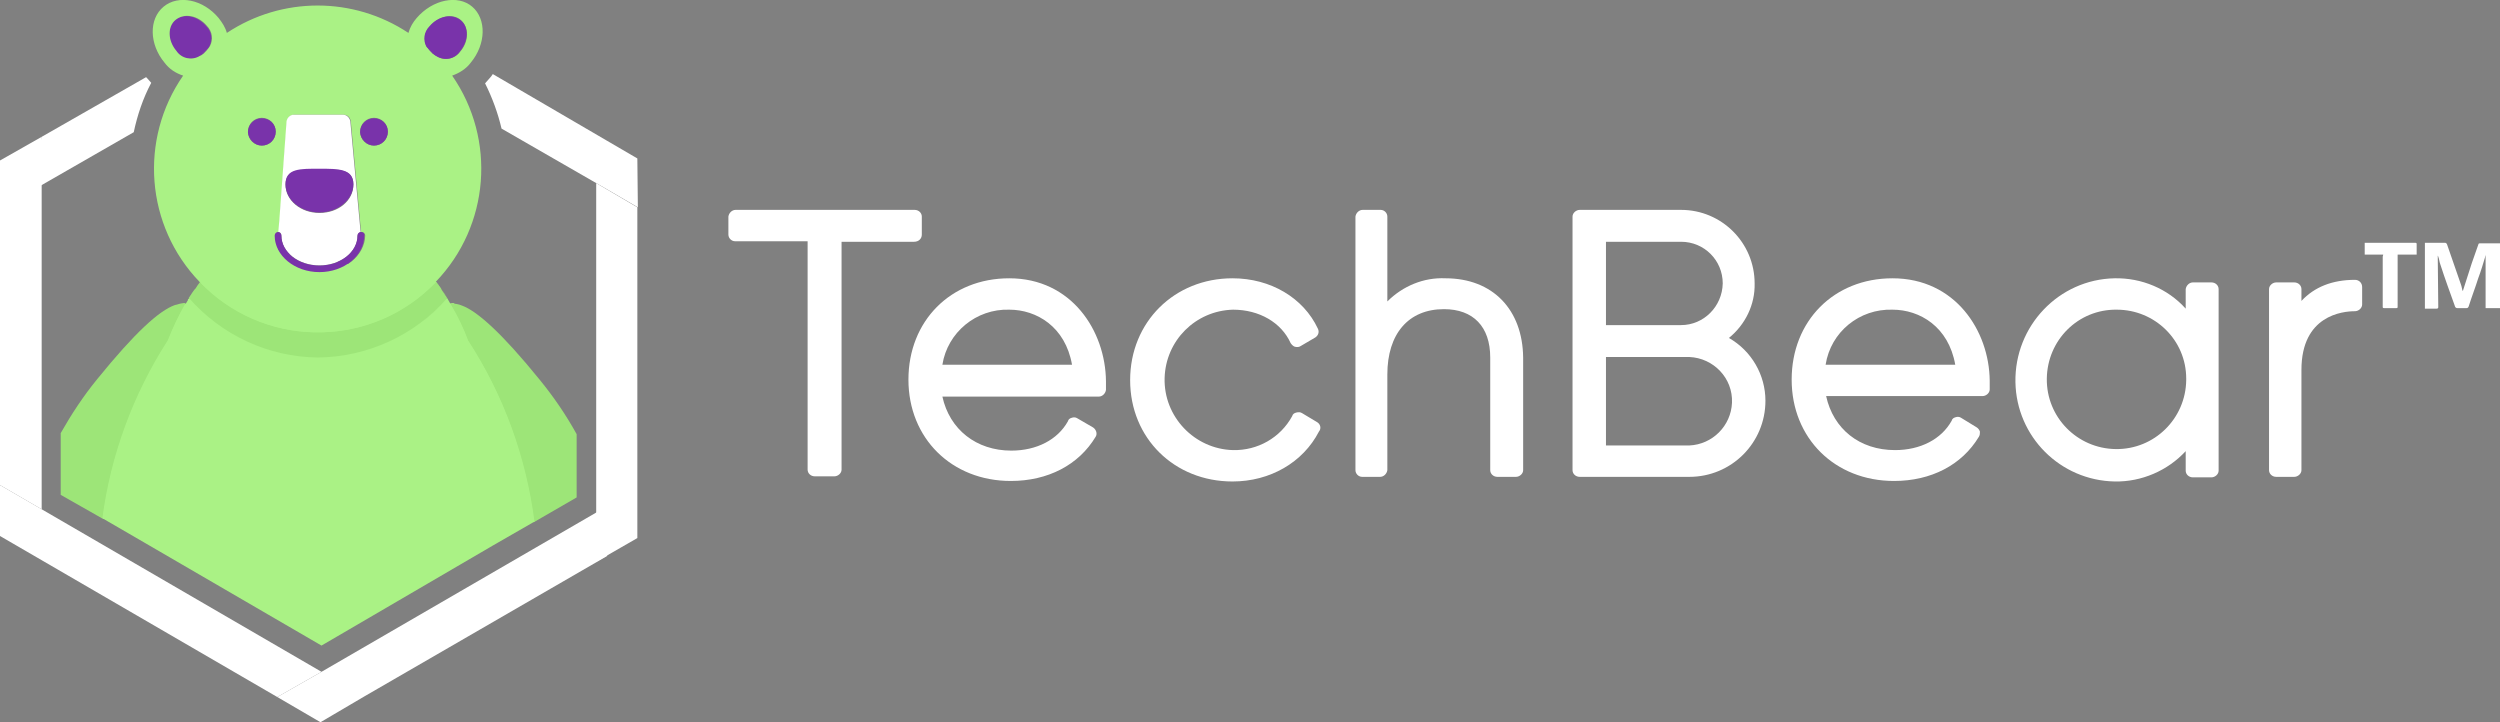 <?xml version="1.0" encoding="UTF-8"?> <!-- Generator: Adobe Illustrator 23.0.3, SVG Export Plug-In . SVG Version: 6.00 Build 0) --> <svg xmlns="http://www.w3.org/2000/svg" xmlns:xlink="http://www.w3.org/1999/xlink" version="1.1" id="Layer_1" x="0px" y="0px" viewBox="0 0 486 140.4" style="enable-background:new 0 0 486 140.4;" xml:space="preserve"><rect x="0" y="0" width="486" height="140.4" fill="#808080" stroke="none"/> <style type="text/css"> .st0{fill:#FFFFFF;} .st1{fill:#AAF285;} .st2{fill:#9DE578;} .st3{fill:#7933AA;} .st4{fill-rule:evenodd;clip-rule:evenodd;fill:#FFFFFF;} </style> <title>TechBear - logo 2</title> <g> <path class="st0" d="M29.4,16.1c-0.3-0.3-0.5-0.6-0.8-0.9L28.4,15L8.1,26.6L5.8,37.3L26,25.7C26.7,22.4,27.8,19.1,29.4,16.1z"></path> <path class="st1" d="M86.4,57.6l0.6,0.8L74.6,69.3c0,0-13.8,3-13.9,3S44,65.3,43.5,65.1s-7-6.9-7-6.9l1.1-0.6l10.2,4"></path> <path class="st1" d="M51.3,48.6l-12.2,5.5l-0.4,2.3l7.2,5.6c0,0,10.3,4.8,11.3,5S72,65.9,72,65.9s9.8-6.2,10-6.3s3-4.4,3-4.4 s-0.5-0.8-0.4-1"></path> <polyline class="st1" points="90.1,60.2 88.1,58.9 87,59.1 95.2,90 100.5,100.6 103.7,101.5 103.9,101.4 103.5,83.8 96.5,69.8 "></polyline> <polyline class="st1" points="33.7,60.3 35.7,59 36.7,59.2 28.6,89.6 23.2,100 20.1,100.9 19.8,100.7 20.3,83.5 27.3,69.7 "></polyline> <path class="st2" d="M19.9,100.8c1.6-12.3,6-24.2,12.7-34.6c1-2.5,2.2-5,3.5-7.3c-0.7,0-1.4,0.2-2.1,0.4 c-3.1,1.1-7.8,5.4-15.1,14.4c-2.7,3.3-5,6.8-7.1,10.5v12L19.9,100.8z"></path> <path class="st2" d="M103.8,101.5l8.3-4.8V84.4c-2.1-3.8-4.5-7.3-7.2-10.6c-7.3-9-12.1-13.3-15.1-14.4c-0.7-0.3-1.4-0.4-2.2-0.4 l0.1,0.4c1.3,2.2,2.4,4.5,3.3,6.9C97.9,76.9,102.2,88.9,103.8,101.5z"></path> <path class="st1" d="M38.9,54.8c-0.3,0.4-0.6,0.8-0.9,1.3C38.3,55.6,38.6,55.2,38.9,54.8L38.9,54.8z"></path> <path class="st1" d="M85.6,56c-0.3-0.4-0.6-0.8-0.9-1.2l0,0C85.1,55.2,85.4,55.6,85.6,56z"></path> <path class="st1" d="M85.9,56.3c0.3,0.5,0.7,1,1,1.5C86.5,57.3,86.2,56.8,85.9,56.3z"></path> <path class="st1" d="M36.8,57.9c0.3-0.6,0.7-1.1,1.1-1.6C37.5,56.8,37.1,57.4,36.8,57.9z"></path> <path class="st1" d="M91,66.2c-0.9-2.4-2-4.7-3.3-6.9c-0.3-0.5-0.5-0.9-0.8-1.4c-11.8,13.9-32.7,15.5-46.5,3.6 c-1.3-1.1-2.5-2.3-3.6-3.6c-0.2,0.3-0.4,0.7-0.6,1c-1.4,2.3-2.6,4.8-3.5,7.3c-6.7,10.5-11.1,22.3-12.7,34.6l8.1,4.7l34.4,20 l33.4-19.5l8-4.6C102.3,88.9,97.9,76.8,91,66.2z"></path> <path class="st2" d="M86.9,57.9L86.9,57.9L86.9,57.9L86.9,57.9z"></path> <path class="st2" d="M37.8,56.3l0.2-0.2L37.8,56.3z"></path> <polygon class="st2" points="36.8,57.9 36.8,57.9 36.8,57.9 "></polygon> <path class="st2" d="M85.6,56l0.2,0.3L85.6,56z"></path> <path class="st2" d="M61.8,69.5c9.6-0.1,18.8-4.3,25.1-11.5v-0.1c-0.3-0.5-0.7-1-1-1.5L85.7,56c-0.3-0.4-0.6-0.8-0.9-1.2 c-12.1,12.7-32.2,13.1-44.9,1c-0.3-0.3-0.7-0.6-1-1c-0.3,0.4-0.6,0.8-0.9,1.3l-0.2,0.2c-0.4,0.5-0.7,1.1-1.1,1.6l0,0 C43.1,65.2,52.2,69.4,61.8,69.5z"></path> <path class="st1" d="M46.2,47.2c0.5-0.4,0.9-0.7,1.4-1C47.2,46.5,46.7,46.9,46.2,47.2z"></path> <path class="st1" d="M77.6,47.3c0.4,0.3,0.9,0.7,1.3,1.1C78.5,48,78,47.7,77.6,47.3z"></path> <path class="st1" d="M51.2,44.1c0.5-0.3,1-0.5,1.5-0.7C52.2,43.6,51.7,43.8,51.2,44.1z"></path> <path class="st1" d="M47.9,46c1-0.7,2-1.2,3-1.8C49.8,44.8,48.8,45.4,47.9,46z"></path> <path class="st1" d="M79.2,48.6c0.4,0.4,0.9,0.8,1.3,1.2C80,49.4,79.6,49,79.2,48.6z"></path> <path class="st1" d="M72.8,44.2c1,0.5,2,1.1,3,1.8C74.9,45.4,73.9,44.8,72.8,44.2z"></path> <path class="st1" d="M71,43.4c0.5,0.2,1,0.5,1.5,0.7C72,43.8,71.5,43.6,71,43.4z"></path> <path class="st1" d="M52.9,43.3c0.5-0.2,0.9-0.4,1.4-0.5C53.8,42.9,53.3,43.1,52.9,43.3z"></path> <path class="st1" d="M80.6,50c0.4,0.4,0.8,0.8,1.2,1.2C81.4,50.8,81,50.4,80.6,50z"></path> <path class="st1" d="M76.1,46.2c0.5,0.3,1,0.7,1.4,1C77,46.9,76.5,46.5,76.1,46.2z"></path> <path class="st1" d="M44.8,48.4c0.4-0.4,0.9-0.7,1.3-1.1C45.6,47.7,45.2,48,44.8,48.4z"></path> <path class="st1" d="M81.9,51.4c0.4,0.5,0.8,0.9,1.2,1.4C82.8,52.3,82.4,51.8,81.9,51.4z"></path> <path class="st1" d="M84.8,54.8L84.8,54.8c-0.4-0.6-0.9-1.2-1.4-1.8C83.9,53.6,84.3,54.2,84.8,54.8z"></path> <path class="st1" d="M40.3,53c-0.5,0.6-1,1.2-1.4,1.8l0,0C39.3,54.2,39.8,53.6,40.3,53z"></path> <path class="st1" d="M40.5,52.8c0.4-0.5,0.8-1,1.2-1.4C41.3,51.8,40.9,52.3,40.5,52.8z"></path> <path class="st1" d="M43.2,49.8c0.4-0.4,0.9-0.8,1.3-1.2C44.1,49,43.7,49.4,43.2,49.8z"></path> <path class="st1" d="M70.8,43.3L69.9,43l0,0C70.2,43.1,70.5,43.2,70.8,43.3z"></path> <path class="st1" d="M41.8,51.3c0.4-0.4,0.8-0.9,1.2-1.3C42.6,50.4,42.2,50.8,41.8,51.3z"></path> <path class="st1" d="M80.4,49.8l0.2,0.2L80.4,49.8z"></path> <path class="st1" d="M75.8,46l0.3,0.2L75.8,46z"></path> <path class="st1" d="M78.9,48.4l0.2,0.2L78.9,48.4z"></path> <path class="st1" d="M77.5,47.2l0.1,0.1L77.5,47.2z"></path> <path class="st1" d="M52.7,43.4l0.2-0.1L52.7,43.4z"></path> <path class="st1" d="M44.6,48.6l0.2-0.2L44.6,48.6z"></path> <path class="st1" d="M46.1,47.3l0.1-0.1L46.1,47.3z"></path> <path class="st1" d="M41.7,51.4L41.7,51.4L41.7,51.4z"></path> <path class="st1" d="M40.3,53l0.2-0.2L40.3,53z"></path> <path class="st1" d="M70.8,43.3l0.2,0.1L70.8,43.3z"></path> <path class="st1" d="M47.6,46.2l0.3-0.2L47.6,46.2z"></path> <path class="st1" d="M72.5,44.1l0.3,0.2L72.5,44.1z"></path> <path class="st1" d="M50.8,44.2l0.3-0.2L50.8,44.2z"></path> <path class="st1" d="M43.1,50l0.2-0.2L43.1,50z"></path> <path class="st1" d="M81.8,51.2l0.1,0.1L81.8,51.2z"></path> <path class="st1" d="M54.3,42.7L54.3,42.7L54.3,42.7z"></path> <path class="st1" d="M83.2,52.8l0.2,0.3L83.2,52.8z"></path> <path class="st3" d="M40.1,5.1c-1.7-2-4.4-2.6-6-1.2S32.5,8,34.2,10c1,1.5,3,1.9,4.5,1c0.6-0.6,1.2-1.2,1.9-1.8 C41.4,7.8,41.2,6.2,40.1,5.1z"></path> <path class="st3" d="M38.8,10.9c0.3-0.2,0.5-0.3,0.8-0.5c0.4-0.4,0.8-0.8,1.1-1.3C40,9.7,39.4,10.3,38.8,10.9z"></path> <path class="st1" d="M91.5,12.2c3-3.6,3.1-8.5,0.3-10.9S84.1-0.1,81,3.5c-0.7,0.8-1.3,1.8-1.6,2.9c-10.7-7.1-24.6-7.1-35.3,0 c-0.3-1.1-0.9-2-1.6-2.9c-3-3.6-7.8-4.6-10.7-2.2s-2.8,7.3,0.2,10.9c0.9,1.2,2.1,2,3.6,2.5c-8.6,12.4-7.3,29.2,3.2,40.1 c0.5-0.6,0.9-1.2,1.4-1.8c-0.5,0.6-1,1.2-1.4,1.8c12.1,12.7,32.2,13.1,44.9,1c0.3-0.3,0.7-0.6,1-1c-0.4-0.6-0.9-1.2-1.4-1.8 c0.5,0.6,0.9,1.2,1.4,1.8c10.5-10.9,11.8-27.7,3.2-40.1C89.3,14.2,90.6,13.4,91.5,12.2z M39.6,10.4c-0.2,0.2-0.5,0.4-0.8,0.5 c-1.5,0.9-3.5,0.5-4.5-1c-1.7-2-1.8-4.8-0.1-6.1s4.3-0.8,6,1.2c1.1,1.1,1.3,2.7,0.6,4C40.4,9.6,40,10,39.6,10.4z M50.9,28.3 c-1.5,0-2.7-1.2-2.7-2.7s1.2-2.7,2.7-2.7s2.7,1.2,2.7,2.7l0,0C53.6,27.1,52.4,28.3,50.9,28.3z M62.2,52.9c-4.8,0-8.7-3.2-8.7-7.1 c0-0.4,0.3-0.7,0.7-0.7l0,0l0.2-2.3h-0.1h0.1l1.4-19.2c0.1-0.7,0.7-1.3,1.4-1.3h9.6c0.7,0,1.3,0.5,1.4,1.3l1.8,19.4l0.9,0.3 c-0.3-0.1-0.6-0.2-0.9-0.3l0.2,2.1h0.1c0.4,0,0.7,0.3,0.7,0.7C70.9,49.7,67,52.9,62.2,52.9z M72.7,28.3c-1.5,0-2.7-1.2-2.7-2.7 s1.2-2.7,2.7-2.7s2.7,1.2,2.7,2.7C75.4,27.1,74.2,28.3,72.7,28.3L72.7,28.3z M84.9,10.9c-0.3-0.2-0.5-0.3-0.8-0.5 c-0.4-0.4-0.8-0.8-1.1-1.3c-0.7-1.3-0.5-2.9,0.6-4c1.7-2,4.4-2.6,6-1.2S91.2,8,89.5,10C88.4,11.5,86.4,11.9,84.9,10.9z"></path> <path class="st3" d="M89.4,10c1.7-2,1.8-4.8,0.1-6.1s-4.3-0.8-6,1.2c-1.1,1.1-1.3,2.7-0.6,4c0.7,0.6,1.3,1.2,1.9,1.8 C86.4,11.9,88.4,11.5,89.4,10z"></path> <path class="st3" d="M83,9.1c0.3,0.5,0.7,0.9,1.1,1.3c0.2,0.2,0.5,0.4,0.8,0.5C84.3,10.3,83.7,9.7,83,9.1z"></path> <path class="st3" d="M50.9,28.3c1.5,0,2.7-1.2,2.7-2.7S52.4,23,50.9,23s-2.7,1.2-2.7,2.7l0,0C48.3,27.1,49.5,28.3,50.9,28.3z"></path> <path class="st3" d="M72.7,28.3c1.5,0,2.7-1.2,2.7-2.7S74.2,23,72.7,23s-2.7,1.2-2.7,2.7C70.1,27.1,71.3,28.3,72.7,28.3L72.7,28.3z "></path> <path class="st0" d="M69.9,43L69.9,43l-0.6-0.2C69.6,42.8,69.8,42.9,69.9,43z"></path> <path class="st0" d="M56.5,42.1c0.5-0.1,1-0.2,1.5-0.3C57.4,41.9,57,42,56.5,42.1z"></path> <path class="st0" d="M67.5,42.2c0.5,0.1,1.1,0.3,1.6,0.5C68.6,42.5,68,42.3,67.5,42.2z"></path> <path class="st0" d="M60.2,41.5c0.6,0,1.1-0.1,1.7-0.1C61.3,41.5,60.7,41.5,60.2,41.5z"></path> <path class="st0" d="M63.9,41.6c0.6,0,1.1,0.1,1.6,0.2C65,41.7,64.4,41.6,63.9,41.6z"></path> <path class="st0" d="M65.7,41.8c0.5,0.1,1,0.2,1.5,0.3C66.7,42,66.2,41.9,65.7,41.8z"></path> <path class="st0" d="M61.8,41.5c0.6,0,1.1,0,1.7,0.1C63,41.5,62.4,41.5,61.8,41.5z"></path> <path class="st0" d="M54.6,42.7c0.5-0.2,1-0.3,1.6-0.5C55.6,42.3,55.1,42.5,54.6,42.7z"></path> <path class="st0" d="M58.2,41.8c0.5-0.1,1.1-0.2,1.6-0.2C59.2,41.6,58.7,41.7,58.2,41.8z"></path> <path class="st0" d="M59.8,41.6h0.4H59.8z"></path> <path class="st0" d="M63.5,41.5h0.4H63.5z"></path> <path class="st0" d="M56.2,42.2l0.3-0.1L56.2,42.2z"></path> <path class="st0" d="M57.9,41.8h0.2H57.9z"></path> <path class="st0" d="M69.1,42.7l0.3,0.1L69.1,42.7z"></path> <path class="st0" d="M65.5,41.8h0.2H65.5z"></path> <path class="st0" d="M67.2,42.1l0.3,0.1L67.2,42.1z"></path> <path class="st0" d="M54.6,42.7l-0.3,0.1l0,0L54.6,42.7z"></path> <path class="st0" d="M69.9,43c-0.2-0.1-0.4-0.2-0.6-0.2L69.9,43l-1.8-19.4c-0.1-0.7-0.7-1.3-1.4-1.3h-9.6c-0.7,0-1.3,0.6-1.4,1.3 l-1.4,19.2l0.3-0.1l-0.3,0.1l-0.2,2.3c0.4,0,0.6,0.3,0.6,0.7c0,3.2,3.3,5.8,7.4,5.8s7.4-2.6,7.4-5.8c0-0.3,0.3-0.6,0.6-0.7L69.9,43 z M62.1,32.9c3.6,0,6.6-0.1,6.6,3s-2.9,5.5-6.6,5.5s-6.6-2.5-6.6-5.5S58.5,32.9,62.1,32.9z"></path> <path class="st3" d="M70.2,45.1L70.2,45.1c-0.4,0-0.7,0.3-0.7,0.7c0,3.2-3.3,5.8-7.4,5.8s-7.4-2.6-7.4-5.8c0-0.4-0.3-0.6-0.6-0.7 l0,0c-0.4,0-0.7,0.3-0.7,0.7c0,3.9,3.9,7.1,8.7,7.1s8.7-3.2,8.7-7.1C70.9,45.4,70.6,45.1,70.2,45.1C70.2,45.1,70.2,45.1,70.2,45.1z "></path> <path class="st3" d="M62.1,41.3c3.6,0,6.6-2.5,6.6-5.5s-2.9-3-6.6-3s-6.6-0.1-6.6,3S58.5,41.3,62.1,41.3z"></path> <polygon class="st0" points="62.5,130.6 53.9,135.5 62.3,140.4 70.8,135.4 118,108.1 120.8,96.8 "></polygon> <path class="st0" d="M179.2,45.6v-3.5c0-0.7-0.6-1.3-1.4-1.3l0,0H143c-0.7,0-1.3,0.6-1.4,1.3c0,0,0,0,0,0v3.5 c0,0.7,0.6,1.3,1.3,1.3c0,0,0,0,0,0h14.1v44.4c0,0.7,0.6,1.3,1.4,1.3l0,0h3.8c0.7,0,1.4-0.6,1.4-1.3c0,0,0,0,0,0V47h14.1 C178.6,47,179.2,46.4,179.2,45.6z"></path> <path class="st0" d="M196.2,54.1c-11.4,0-19.6,8.3-19.6,19.7s8.4,19.7,19.9,19.7c7.2,0,13.2-3.1,16.5-8.6c0.2-0.3,0.2-0.7,0.1-1 c-0.1-0.3-0.3-0.6-0.6-0.8l-3.1-1.8c-0.3-0.2-0.7-0.2-1-0.1c-0.4,0.1-0.7,0.3-0.8,0.7c-2,3.6-6.1,5.7-11,5.7 c-6.8,0-12-4.1-13.4-10.5h30.4c0.7,0,1.3-0.6,1.4-1.3c0-0.3,0-0.5,0-0.8s0-0.6,0-0.9C214.9,64.3,208.3,54.1,196.2,54.1z M196.2,60.2c5.3,0,10.9,3.3,12.2,10.7h-25.2C184.2,64.6,189.8,60,196.2,60.2z"></path> <path class="st0" d="M256.1,82.1l-3-1.8c-0.3-0.2-0.7-0.2-1.1-0.1c-0.4,0.1-0.7,0.3-0.8,0.7c-2.3,4.2-6.7,6.7-11.5,6.6 c-7.5-0.2-13.5-6.5-13.3-14c0.2-7.3,6-13.1,13.3-13.3c5.1,0,9.4,2.5,11.2,6.5c0.2,0.3,0.5,0.6,0.8,0.7c0.4,0.1,0.8,0.1,1.1-0.1 l2.9-1.7c0.6-0.4,0.8-1.1,0.5-1.7c-2.8-6-9.2-9.8-16.6-9.8c-11.3,0-19.9,8.5-19.9,19.8s8.6,19.7,19.9,19.7c7.3,0,13.7-3.7,16.8-9.7 C256.9,83.3,256.7,82.5,256.1,82.1z"></path> <path class="st0" d="M281,54.1c-4.2-0.2-8.3,1.5-11.3,4.5V42.1c0-0.7-0.6-1.3-1.3-1.3c0,0,0,0,0,0h-3.5c-0.7,0-1.3,0.6-1.4,1.3 c0,0,0,0,0,0v49.3c0,0.7,0.6,1.3,1.3,1.3c0,0,0,0,0,0h3.5c0.7,0,1.3-0.6,1.4-1.3c0,0,0,0,0,0V72.8c0-7.9,4.1-12.7,11-12.7 c5.7,0,9,3.4,9,9.4v21.9c0,0.7,0.6,1.3,1.4,1.3l0,0h3.6c0.7,0,1.4-0.6,1.4-1.3c0,0,0,0,0,0V69.5C296,60.2,290.2,54.1,281,54.1z"></path> <path class="st0" d="M336.1,65.7c3.2-2.6,5.1-6.5,5-10.6c0-7.9-6.4-14.3-14.3-14.3h-19.7c-0.7,0-1.4,0.6-1.4,1.3v0v49.3 c0,0.7,0.6,1.3,1.4,1.3l0,0h21.3c8.2,0,14.8-6.6,14.8-14.8C343.2,72.9,340.5,68.2,336.1,65.7z M328.4,86.6h-16.2V69.4h16.2 c4.7,0.2,8.5,4.1,8.3,8.9C336.5,82.8,332.9,86.4,328.4,86.6z M326.8,63.2h-14.6V47h14.6c4.5,0,8.1,3.6,8.1,8.1 C334.8,59.6,331.2,63.2,326.8,63.2L326.8,63.2z"></path> <path class="st0" d="M367.9,54.1c-11.4,0-19.6,8.3-19.6,19.7s8.4,19.7,19.9,19.7c7.2,0,13.2-3.1,16.5-8.6c0.2-0.3,0.2-0.7,0.2-1 c-0.1-0.3-0.3-0.6-0.6-0.8l-3.1-1.9c-0.3-0.2-0.7-0.2-1-0.1c-0.4,0.1-0.7,0.3-0.8,0.7c-2,3.6-6.1,5.7-11,5.7 c-6.9,0-12-4.1-13.4-10.5h30.4c0.7,0,1.4-0.6,1.4-1.3c0,0,0,0,0,0c0-0.3,0-0.5,0-0.8s0-0.6,0-0.9C386.7,64.3,380.1,54.1,367.9,54.1 z M367.9,60.2c5.3,0,10.9,3.3,12.2,10.7h-25.2C355.9,64.5,361.5,60,367.9,60.2L367.9,60.2z"></path> <path class="st0" d="M429.9,54.9h-3.6c-0.7,0-1.3,0.6-1.4,1.3V60c-3.5-3.9-8.6-6-13.8-5.9c-10.9,0.2-19.5,9.3-19.3,20.2 c0.2,10.6,8.7,19.1,19.3,19.3c5.2,0.1,10.3-2.1,13.8-5.9v3.8c0,0.7,0.6,1.3,1.4,1.3l0,0h3.6c0.7,0,1.4-0.6,1.4-1.3c0,0,0,0,0,0 V56.2C431.3,55.5,430.7,54.9,429.9,54.9z M425,73.9c-0.1,7.5-6.2,13.5-13.7,13.4s-13.5-6.2-13.4-13.7c0.1-7.5,6.1-13.5,13.6-13.4 c7.4,0,13.5,5.9,13.5,13.4C425,73.7,425,73.7,425,73.9L425,73.9z"></path> <path class="st0" d="M457.8,54.4c-4.4,0-7.9,1.4-10.4,4.1v-2.3c0-0.7-0.6-1.3-1.4-1.3l0,0h-3.5c-0.7,0-1.4,0.6-1.4,1.3c0,0,0,0,0,0 v35.2c0,0.7,0.6,1.3,1.4,1.3l0,0h3.5c0.7,0,1.4-0.6,1.4-1.3c0,0,0,0,0,0V71.9c0-10.6,8-11.4,10.4-11.4c0.7,0,1.4-0.6,1.4-1.3 c0,0,0,0,0,0v-3.4C459.2,55,458.6,54.4,457.8,54.4C457.8,54.4,457.8,54.4,457.8,54.4z"></path> <polygon class="st0" points="8.1,99 0,94.3 0,104.2 8.1,108.9 53.9,135.5 62.5,130.6 "></polygon> <polygon class="st0" points="0,31.2 0,39.5 0,94.3 8.1,99 8.1,36 8.1,26.6 "></polygon> <polygon class="st0" points="123.9,40.3 115.9,35.6 115.9,99.7 115.9,109.2 123.9,104.6 "></polygon> <path class="st0" d="M123.9,30.8l-6-3.5L95.8,14.4c-0.2,0.3-0.4,0.6-0.7,0.9s-0.5,0.6-0.8,0.9c1.4,2.8,2.5,5.8,3.2,8.8L118,36.8 l6,3.5L123.9,30.8z"></path> <path class="st4" d="M483.2,49.5c0,0.2-0.1,0.3-0.1,0.5c-0.4,1.3-0.8,2.7-1.3,4c-0.6,1.9-1.3,3.7-1.9,5.6c-0.1,0.2-0.2,0.3-0.4,0.3 c-0.6,0-1.2,0-1.8,0c-0.2,0-0.3-0.1-0.4-0.2c-1-2.8-2-5.5-2.9-8.3c-0.2-0.5-0.2-1-0.4-1.5c0-0.1-0.1-0.2-0.1-0.2v0.2 c0,3.3,0.1,6.5,0.1,9.8c0,0.2-0.1,0.3-0.3,0.3h-2.3V47.2h0.3h3.6c0.2,0,0.3,0.1,0.4,0.3l2.6,7.5c0.2,0.5,0.3,1,0.4,1.5 c0,0,0,0,0.1,0c0.6-1.8,1.1-3.5,1.7-5.3c0.4-1.2,0.9-2.5,1.3-3.7c0-0.1,0.1-0.2,0.3-0.2h3.8h0.1v12.6h-2.8L483.2,49.5z"></path> <path class="st4" d="M463.3,49.5h-3.6v-2.3h0.3h9.5c0.3,0,0.3,0.1,0.3,0.3c0,0.6,0,1.2,0,1.7c0,0.1,0,0.2,0,0.3h-3.7v10 c0,0.4,0,0.4-0.4,0.4c-0.7,0-1.5,0-2.2,0c-0.3,0-0.3-0.1-0.3-0.3c0-3.2,0-6.5,0-9.7L463.3,49.5z"></path> </g> </svg> 